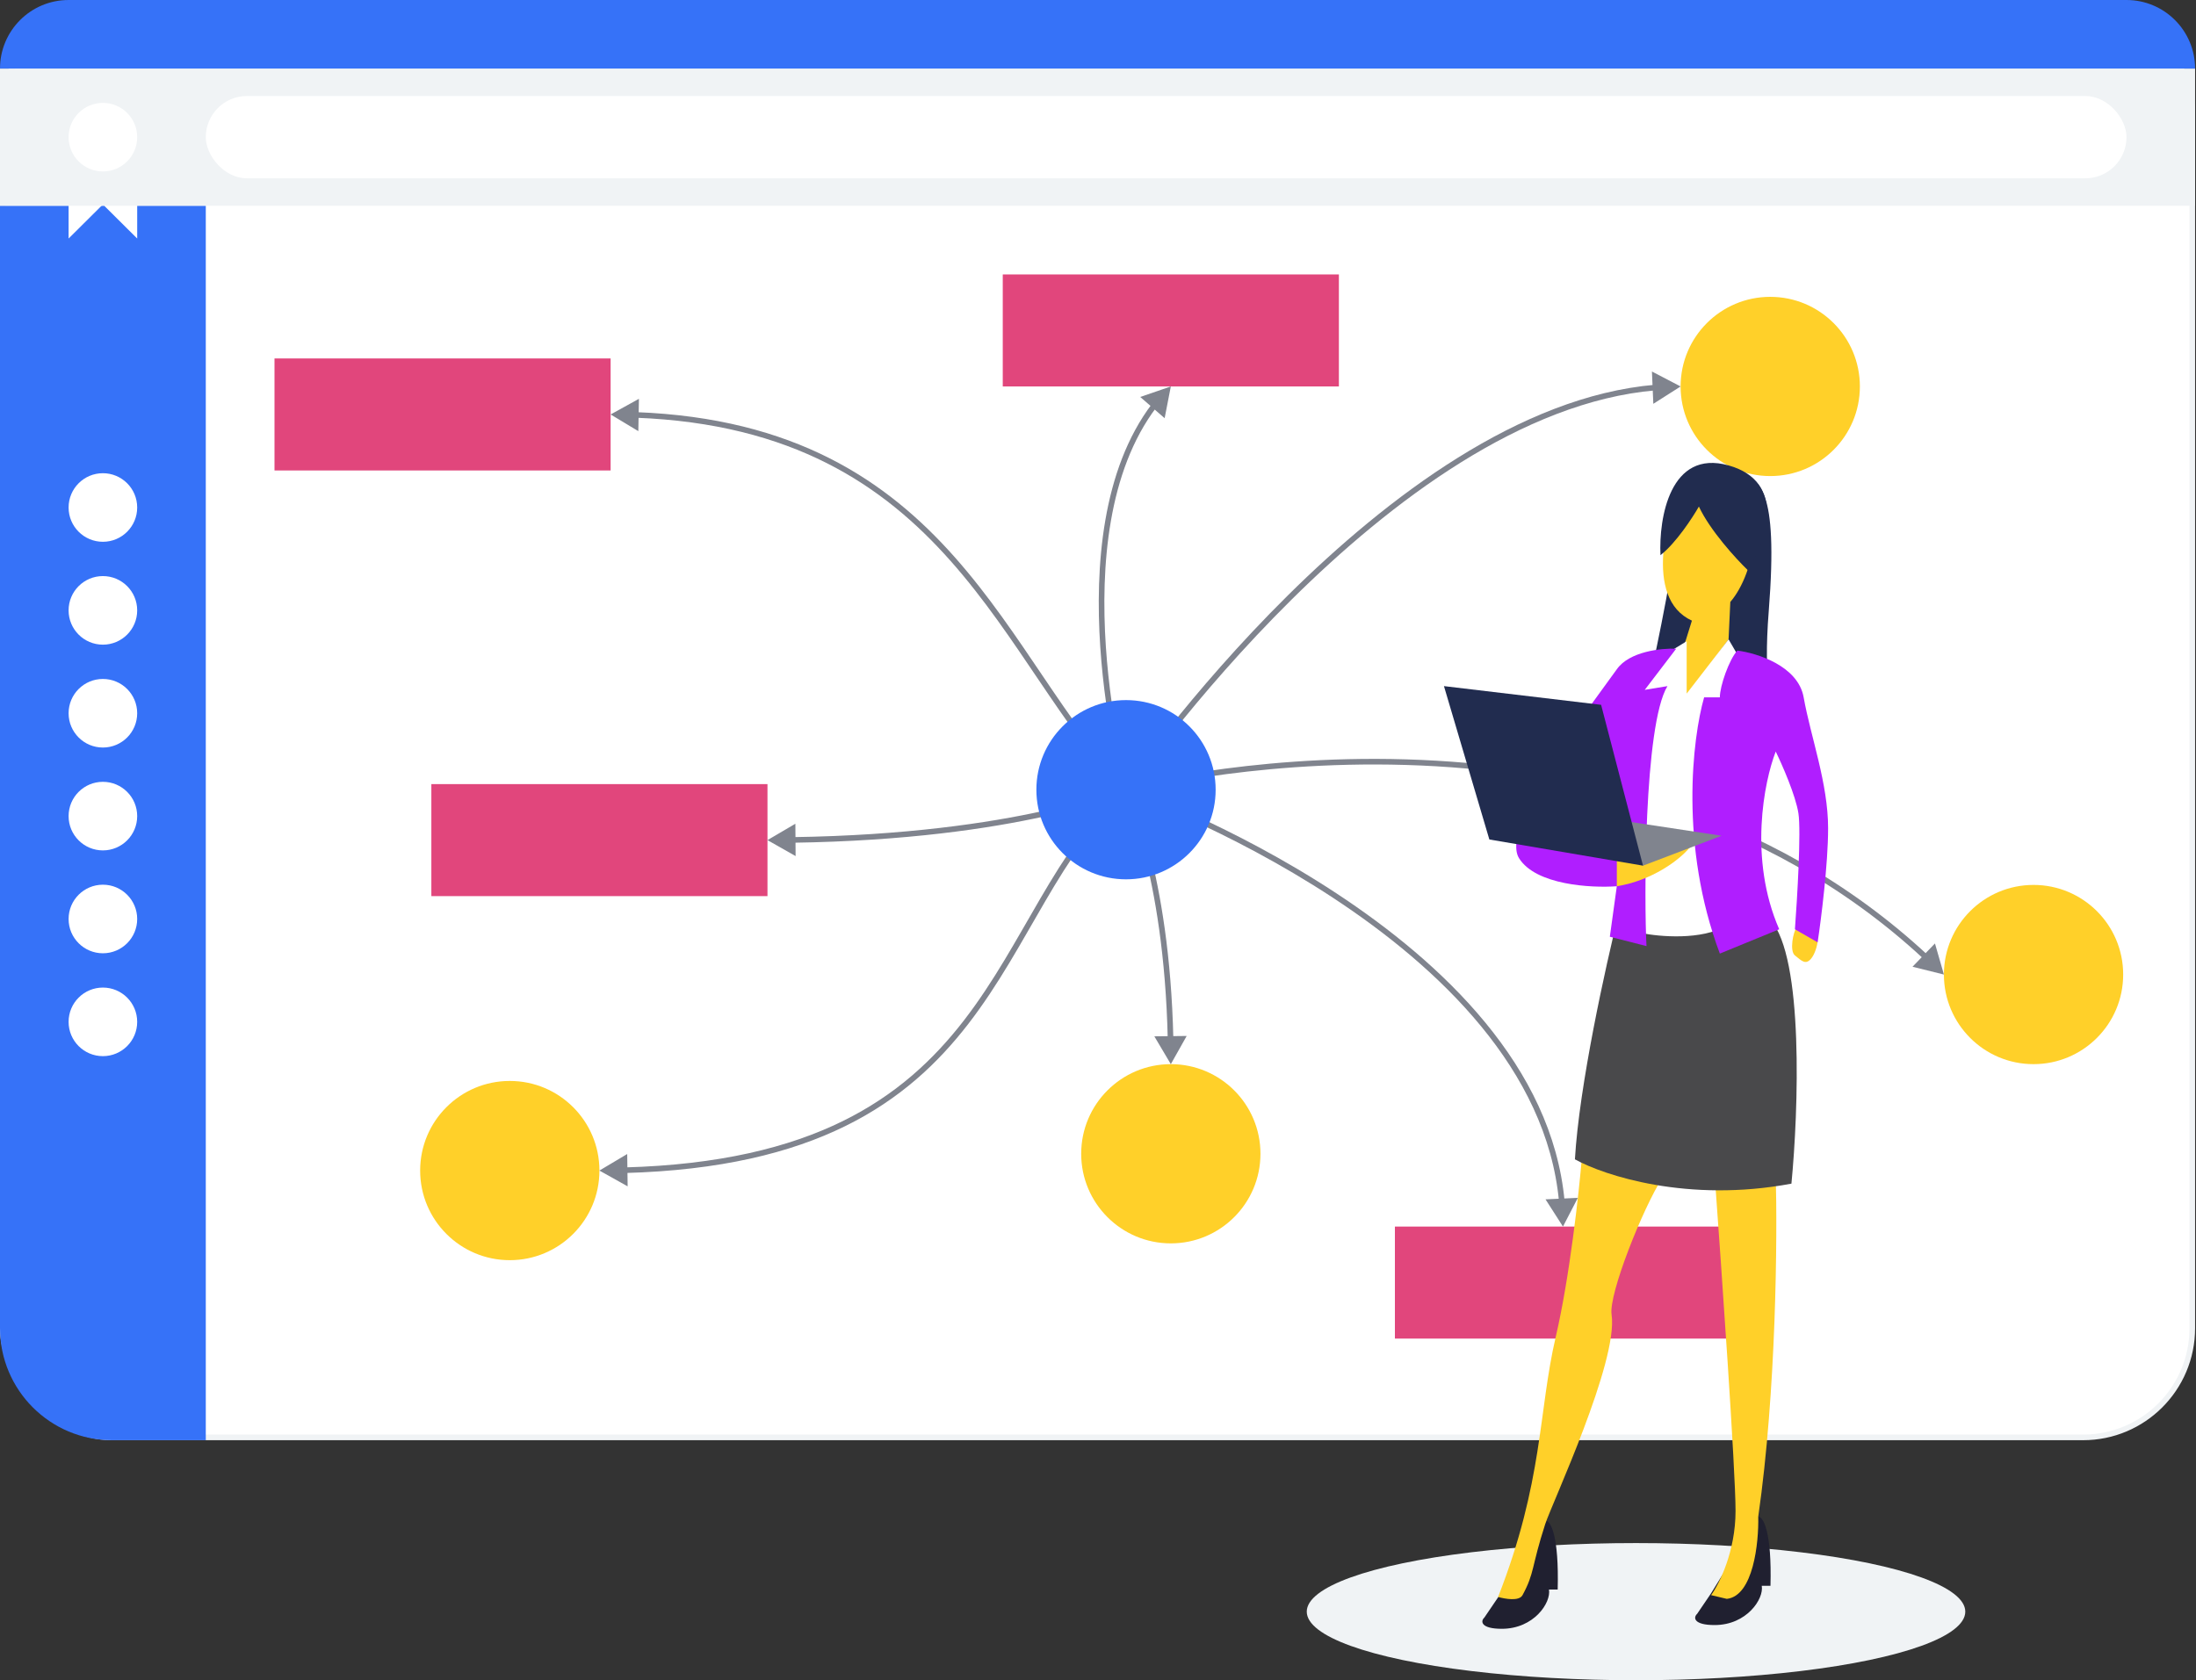 <svg width="392" height="300" viewBox="0 0 392 300" fill="none" xmlns="http://www.w3.org/2000/svg">
<rect x="0" y="0" width="392" height="300" fill="#333333" stroke="none"/>
<rect x="0.5" y="0.5" width="390.837" height="256.143" rx="19.5" fill="white" stroke="#F0F3F5"/>
<path d="M0 36.735H36.735V257.143H20C8.954 257.143 0 248.188 0 237.143V36.735Z" fill="#3672F8"/>
<path d="M21.828 25.655H12.245V35.179L21.828 25.655Z" fill="white"/>
<path d="M12.245 42.587V35.708L17.569 30.417H24.49L12.245 42.587Z" fill="white"/>
<path d="M18.634 36.767L24.49 30.947V42.587L18.634 36.767Z" fill="white"/>
<rect y="12.245" width="391.837" height="24.49" fill="#F0F3F5"/>
<rect x="36.735" y="17.143" width="342.857" height="14.694" rx="7.347" fill="white"/>
<path d="M0 12.245C0 5.482 5.482 0 12.245 0H379.592C386.354 0 391.837 5.482 391.837 12.245H0Z" fill="#3672F8"/>
<circle cx="18.367" cy="24.49" r="6.122" fill="white"/>
<circle cx="18.367" cy="90.612" r="6.122" fill="white"/>
<circle cx="18.367" cy="108.98" r="6.122" fill="white"/>
<circle cx="18.367" cy="127.347" r="6.122" fill="white"/>
<circle cx="18.367" cy="145.714" r="6.122" fill="white"/>
<circle cx="18.367" cy="164.082" r="6.122" fill="white"/>
<ellipse cx="292.041" cy="287.755" rx="58.776" ry="12.245" fill="#F0F3F5"/>
<circle cx="18.367" cy="182.449" r="6.122" fill="white"/>
<circle r="16" transform="matrix(-1 0 0 1 209 206)" fill="#FFD029"/>
<circle r="16" transform="matrix(-1 0 0 1 363 174)" fill="#FFD029"/>
<circle r="16" transform="matrix(-1 0 0 1 91 209)" fill="#FFD029"/>
<circle r="16" transform="matrix(-1 0 0 1 316 69)" fill="#FFD029"/>
<path d="M300 69L295.129 72.1L294.88 66.332L300 69ZM201 141C200.588 140.717 200.588 140.716 200.589 140.716C200.589 140.715 200.59 140.714 200.59 140.713C200.592 140.711 200.594 140.708 200.597 140.704C200.603 140.695 200.611 140.683 200.623 140.666C200.646 140.633 200.68 140.584 200.725 140.519C200.815 140.39 200.95 140.199 201.127 139.949C201.481 139.45 202.006 138.719 202.691 137.787C204.06 135.923 206.07 133.257 208.631 130.046C213.752 123.624 221.082 115.018 229.915 106.281C247.554 88.834 271.289 70.765 295.456 68.696L295.541 69.693C271.753 71.729 248.238 89.564 230.618 106.992C221.82 115.694 214.517 124.269 209.413 130.67C206.861 133.869 204.859 136.525 203.496 138.379C202.815 139.306 202.293 140.033 201.942 140.528C201.767 140.775 201.634 140.965 201.545 141.092C201.501 141.156 201.467 141.204 201.445 141.236C201.434 141.252 201.426 141.264 201.42 141.272C201.417 141.276 201.415 141.279 201.414 141.281C201.413 141.282 201.413 141.282 201.412 141.283C201.412 141.283 201.412 141.283 201 141Z" fill="#80848E"/>
<rect width="60" height="20" transform="matrix(-1 0 0 1 109 64)" fill="#E1467C"/>
<rect width="60" height="20" transform="matrix(-1 0 0 1 137 140)" fill="#E1467C"/>
<rect width="60" height="20" transform="matrix(-1 0 0 1 239 49)" fill="#E1467C"/>
<rect width="60" height="20" transform="matrix(-1 0 0 1 309 219)" fill="#E1467C"/>
<path d="M279 219L275.885 214.139L281.653 213.872L279 219ZM278.294 214.545C276.106 190.972 256.836 172.712 237.963 160.306C228.543 154.113 219.258 149.403 212.326 146.241C208.86 144.66 205.985 143.467 203.977 142.669C202.973 142.27 202.186 141.97 201.65 141.771C201.382 141.671 201.178 141.596 201.04 141.546C200.971 141.521 200.919 141.502 200.885 141.49C200.868 141.484 200.855 141.479 200.846 141.476C200.842 141.474 200.839 141.473 200.837 141.473C200.836 141.472 200.835 141.472 200.834 141.472C200.834 141.472 200.834 141.472 201 141C201.166 140.528 201.167 140.529 201.167 140.529C201.168 140.529 201.169 140.529 201.17 140.53C201.173 140.531 201.176 140.532 201.181 140.534C201.19 140.537 201.204 140.542 201.222 140.548C201.258 140.561 201.311 140.58 201.381 140.606C201.521 140.657 201.729 140.733 202 140.834C202.541 141.036 203.335 141.338 204.346 141.74C206.367 142.543 209.259 143.743 212.741 145.331C219.704 148.508 229.038 153.242 238.513 159.47C257.431 171.906 277.057 190.394 279.29 214.452L278.294 214.545Z" fill="#80848E"/>
<path d="M109 74L114.053 71.207L113.945 76.979L109 74ZM200.642 141.349C195.073 135.622 190.33 128.691 185.488 121.522C180.638 114.341 175.684 106.916 169.672 100.136C157.673 86.605 141.454 75.639 113.483 74.583L113.521 73.584C141.8 74.652 158.265 85.766 170.42 99.472C176.484 106.311 181.475 113.794 186.316 120.962C191.166 128.142 195.862 134.999 201.358 140.651L200.642 141.349Z" fill="#80848E"/>
<path d="M107 209L111.961 206.046L112.038 211.819L107 209ZM201.333 141.373C195.245 146.806 190.847 153.622 186.604 160.87C182.372 168.1 178.287 175.775 172.849 182.813C167.401 189.864 160.582 196.296 150.852 201.077C141.125 205.857 128.517 208.974 111.508 209.439L111.481 208.44C128.382 207.977 140.841 204.882 150.411 200.18C159.976 195.479 166.682 189.159 172.058 182.201C177.444 175.231 181.481 167.641 185.741 160.365C189.99 153.105 194.454 146.172 200.667 140.627L201.333 141.373Z" fill="#80848E"/>
<path d="M209 69L203.54 70.876L207.895 74.667L209 69ZM201 141C201.482 140.866 201.482 140.866 201.482 140.866C201.482 140.865 201.482 140.865 201.481 140.864C201.481 140.863 201.48 140.861 201.48 140.859C201.478 140.853 201.476 140.845 201.473 140.835C201.467 140.814 201.459 140.782 201.447 140.739C201.424 140.654 201.39 140.527 201.347 140.359C201.259 140.024 201.133 139.529 200.979 138.89C200.67 137.612 200.247 135.758 199.796 133.46C198.892 128.864 197.871 122.494 197.399 115.401C196.455 101.184 197.73 84.194 206.444 72.697L205.647 72.093C196.701 83.895 195.454 101.207 196.402 115.468C196.876 122.614 197.905 129.027 198.814 133.653C199.269 135.967 199.695 137.835 200.007 139.125C200.163 139.77 200.29 140.271 200.379 140.612C200.423 140.782 200.458 140.912 200.482 141C200.494 141.043 200.503 141.077 200.509 141.099C200.512 141.111 200.514 141.119 200.516 141.125C200.517 141.128 200.517 141.13 200.518 141.132C200.518 141.132 200.518 141.133 200.518 141.133C200.518 141.134 200.518 141.134 201 141Z" fill="#80848E"/>
<path d="M347 174L341.396 172.609L345.402 168.452L347 174ZM201 141C200.87 140.517 200.871 140.517 200.871 140.517C200.872 140.517 200.873 140.516 200.875 140.516C200.878 140.515 200.882 140.514 200.887 140.513C200.898 140.51 200.914 140.505 200.935 140.5C200.978 140.489 201.04 140.472 201.123 140.451C201.289 140.409 201.535 140.346 201.858 140.268C202.504 140.111 203.457 139.888 204.69 139.623C207.154 139.094 210.735 138.397 215.211 137.727C224.16 136.388 236.687 135.156 251.003 135.582C279.628 136.433 315.454 143.919 344.094 170.506L343.414 171.239C315.018 144.879 279.467 137.429 250.973 136.581C236.73 136.157 224.264 137.384 215.359 138.716C210.906 139.383 207.346 140.075 204.9 140.601C203.677 140.864 202.732 141.085 202.095 141.24C201.776 141.317 201.534 141.378 201.372 141.42C201.291 141.44 201.23 141.456 201.189 141.467C201.169 141.472 201.154 141.476 201.144 141.479C201.139 141.48 201.136 141.481 201.133 141.482C201.132 141.482 201.131 141.482 201.131 141.483C201.13 141.483 201.13 141.483 201 141Z" fill="#80848E"/>
<path d="M209 190L206.057 185.033L211.831 184.968L209 190ZM201 141C201.447 140.776 201.447 140.777 201.447 140.777C201.448 140.777 201.448 140.777 201.448 140.778C201.448 140.778 201.449 140.779 201.449 140.78C201.45 140.783 201.452 140.786 201.454 140.79C201.458 140.798 201.463 140.809 201.471 140.825C201.486 140.855 201.507 140.899 201.534 140.958C201.59 141.076 201.67 141.251 201.772 141.483C201.975 141.947 202.265 142.64 202.615 143.564C203.313 145.412 204.249 148.184 205.205 151.893C207.117 159.31 209.11 170.474 209.45 185.492L208.45 185.515C208.112 170.575 206.13 159.487 204.237 152.142C203.29 148.47 202.365 145.733 201.679 143.918C201.336 143.01 201.053 142.333 200.856 141.884C200.758 141.66 200.681 141.493 200.629 141.383C200.603 141.328 200.584 141.287 200.571 141.261C200.565 141.247 200.56 141.238 200.557 141.232C200.555 141.228 200.554 141.226 200.553 141.225C200.553 141.224 200.553 141.224 200.553 141.224C200.553 141.223 200.553 141.223 200.553 141.223C200.553 141.223 200.553 141.224 201 141Z" fill="#80848E"/>
<path d="M137 150L141.979 147.077L142.021 152.851L137 150ZM201 141C201.201 141.458 201.201 141.458 201.2 141.458C201.2 141.458 201.2 141.458 201.199 141.459C201.199 141.459 201.198 141.459 201.196 141.46C201.193 141.461 201.189 141.463 201.184 141.465C201.174 141.469 201.159 141.476 201.14 141.484C201.1 141.501 201.043 141.525 200.966 141.557C200.813 141.62 200.584 141.712 200.28 141.828C199.672 142.061 198.76 142.394 197.542 142.793C195.106 143.593 191.441 144.664 186.513 145.751C176.656 147.927 161.746 150.173 141.504 150.467L141.489 149.468C161.664 149.174 176.507 146.936 186.297 144.775C191.192 143.694 194.825 142.633 197.23 141.843C198.433 141.449 199.329 141.122 199.922 140.894C200.219 140.781 200.44 140.692 200.586 140.632C200.659 140.602 200.713 140.579 200.748 140.564C200.766 140.556 200.779 140.551 200.788 140.547C200.792 140.545 200.795 140.544 200.797 140.543C200.798 140.543 200.798 140.542 200.799 140.542C200.799 140.542 200.799 140.542 200.799 140.542C200.799 140.542 200.799 140.542 201 141Z" fill="#80848E"/>
<circle r="16" transform="matrix(-1 0 0 1 201 141)" fill="#3672F8"/>
<path d="M320.405 170.592C319.408 169.791 320.094 166.362 320.717 165.583L324.457 167.921C324.457 168.7 323.959 170.459 323.211 171.26C322.275 172.262 321.652 171.594 320.405 170.592Z" fill="#FFD029"/>
<path d="M316.042 283.135C316.291 273.517 314.795 270.89 313.86 270.779L305.444 284.471L302.951 288.145C302.224 288.813 302.328 290.148 306.068 290.148C311.803 290.148 314.899 285.473 314.484 283.135H316.042Z" fill="#202030"/>
<path d="M278.058 283.803C278.307 274.185 276.811 271.558 275.876 271.447L267.46 285.139L264.966 288.812C264.239 289.48 264.343 290.816 268.083 290.816C273.818 290.816 276.915 286.141 276.499 283.803H278.058Z" fill="#202030"/>
<path d="M277.704 238.719C280.197 228.033 281.859 212.894 282.379 206.66L296.717 210.333C293.288 215.676 287.129 231.038 287.678 234.712C288.924 243.061 277.028 268.437 275.833 272.115C273.34 279.796 273.963 280.798 271.781 284.805C271.158 285.95 268.664 285.473 267.418 285.139C275.522 264.434 274.587 252.078 277.704 238.719Z" fill="#FFD029"/>
<path d="M313.859 270.779C317.101 248.337 317.288 220.686 316.976 209.665H306.067C307.314 226.697 309.807 262.564 309.807 269.777C309.807 276.991 306.898 282.802 305.443 284.805L308.249 285.473C312.986 284.939 313.963 275.455 313.859 270.779Z" fill="#FFD029"/>
<path d="M281.133 206.993C281.881 193.902 286.639 172.373 288.925 163.245L316.042 164.247C322.027 170.926 321.029 198.422 319.782 211.335C301.33 214.808 286.327 209.888 281.133 206.993Z" fill="#49494B"/>
<path d="M310.743 84.098C313.86 86.102 317.521 86.436 315.73 109.145C314.732 121.805 316.177 126.838 317.897 128.356L320.406 128.514C319.68 128.995 318.754 129.112 317.897 128.356L304.509 127.512L294.223 122.503C295.886 115.156 299.273 98.792 299.522 92.113C299.772 85.434 307.73 84.32 310.743 84.098Z" fill="#212C4F"/>
<path d="M302.015 110.814C293.288 106.807 297.548 91.556 300.769 84.432H307.002C316.353 88.773 313.236 102.465 308.872 107.475L308.561 114.154L300.898 124.592L300.145 116.826L302.015 110.814Z" fill="#FFD029"/>
<path d="M295.782 123.839H292.353L298.899 115.824L301.081 114.488V123.839L308.561 114.154L310.12 116.825L308.561 126.176L306.068 125.842C301.33 135.193 305.548 156.01 308.25 165.249C303.761 167.921 296.197 167.253 292.977 166.585C290.982 143.609 293.704 129.07 295.782 123.839Z" fill="white"/>
<path d="M303.262 90.443C305.257 94.718 309.911 99.794 311.989 101.798C315.21 96.788 319.034 86.035 308.561 83.096C298.088 80.157 296.093 92.558 296.405 99.126C299.148 96.989 302.119 92.447 303.262 90.443Z" fill="#212C4F"/>
<path d="M321.964 124.507C320.966 118.896 313.652 116.603 310.12 116.158C308.643 117.8 307.003 122.503 307.003 124.507H304.197C302.119 131.742 299.771 151.023 307.003 170.259L317.6 165.917C312.114 153.36 314.899 139.535 316.977 134.191C318.12 136.529 320.53 142.006 321.029 145.212C321.527 148.418 320.821 160.351 320.405 165.917L324.457 168.255C325.081 164.136 326.328 154.295 326.328 147.883C326.328 139.869 323.211 131.52 321.964 124.507Z" fill="#B01EFF"/>
<path d="M288.612 119.497C290.856 116.291 296.612 115.712 299.21 115.823L293.599 123.171L297.651 122.503C293.412 129.449 293.495 161.353 293.911 168.922L287.366 167.253L288.612 158.236C284.041 158.57 274.15 158.035 271.157 153.227C267.417 147.215 285.807 123.504 288.612 119.497Z" fill="#B01EFF"/>
<path d="M288.613 153.56V158.236C294.847 157.234 299.834 153.561 301.704 151.223L288.613 153.56Z" fill="#FFD029"/>
<path d="M307.314 149.219L293.288 154.563L276.457 144.544L307.314 149.219Z" fill="#80848E"/>
<path d="M285.807 125.842L257.755 122.503L265.859 149.887L293.288 154.562L285.807 125.842Z" fill="#212C4F"/>
</svg>
